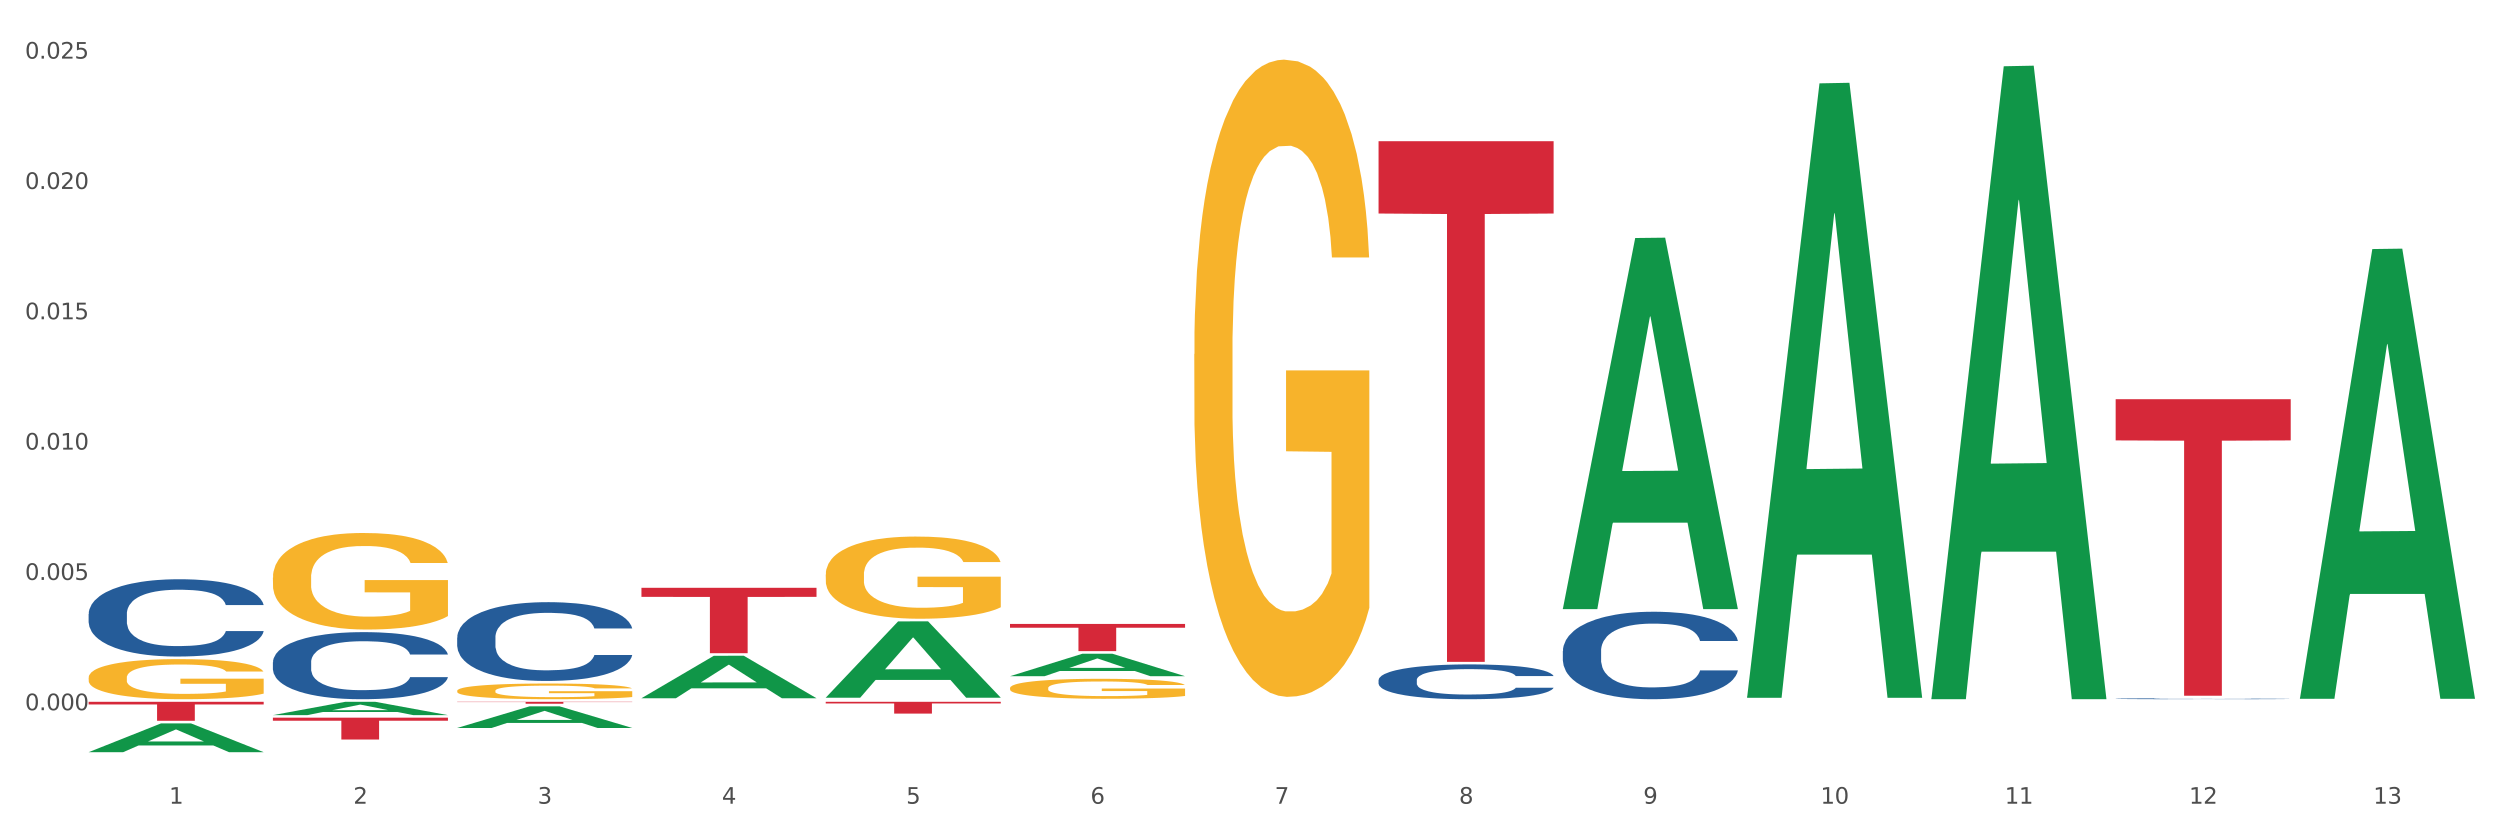 <?xml version="1.0" encoding="utf-8" standalone="no"?>
<!DOCTYPE svg PUBLIC "-//W3C//DTD SVG 1.1//EN"
  "http://www.w3.org/Graphics/SVG/1.1/DTD/svg11.dtd">
<svg xmlns:xlink="http://www.w3.org/1999/xlink" width="1080pt" height="360pt" viewBox="0 0 1080 360" xmlns="http://www.w3.org/2000/svg" version="1.1">
 <rect x="0" y="0" width="1080" height="360" fill="#333333" stroke="none"/>
 <defs>
  <style type="text/css">*{stroke-linejoin: round; stroke-linecap: butt}</style>
 </defs>
 <g id="figure_1">
  <g id="patch_1">
   <path d="M 0 360 
L 1080 360 
L 1080 0 
L 0 0 
z
" style="fill: #ffffff; stroke: #ffffff; stroke-linejoin: miter"/>
  </g>
  <g id="axes_1">
   <g id="matplotlib.axis_1">
    <g id="xtick_1">
     <g id="text_1">
      <!-- 1 -->
      <g style="fill: #4d4d4d" transform="translate(73.043 347.204) scale(0.096 -0.096)">
       <defs>
        <path id="DejaVuSans-31" d="M 794 531 
L 1825 531 
L 1825 4091 
L 703 3866 
L 703 4441 
L 1819 4666 
L 2450 4666 
L 2450 531 
L 3481 531 
L 3481 0 
L 794 0 
L 794 531 
z
" transform="scale(0.016)"/>
       </defs>
       <use xlink:href="#DejaVuSans-31"/>
      </g>
     </g>
    </g>
    <g id="xtick_2">
     <g id="text_2">
      <!-- 2 -->
      <g style="fill: #4d4d4d" transform="translate(152.65 347.204) scale(0.096 -0.096)">
       <defs>
        <path id="DejaVuSans-32" d="M 1228 531 
L 3431 531 
L 3431 0 
L 469 0 
L 469 531 
Q 828 903 1448 1529 
Q 2069 2156 2228 2338 
Q 2531 2678 2651 2914 
Q 2772 3150 2772 3378 
Q 2772 3750 2511 3984 
Q 2250 4219 1831 4219 
Q 1534 4219 1204 4116 
Q 875 4013 500 3803 
L 500 4441 
Q 881 4594 1212 4672 
Q 1544 4750 1819 4750 
Q 2544 4750 2975 4387 
Q 3406 4025 3406 3419 
Q 3406 3131 3298 2873 
Q 3191 2616 2906 2266 
Q 2828 2175 2409 1742 
Q 1991 1309 1228 531 
z
" transform="scale(0.016)"/>
       </defs>
       <use xlink:href="#DejaVuSans-32"/>
      </g>
     </g>
    </g>
    <g id="xtick_3">
     <g id="text_3">
      <!-- 3 -->
      <g style="fill: #4d4d4d" transform="translate(232.258 347.204) scale(0.096 -0.096)">
       <defs>
        <path id="DejaVuSans-33" d="M 2597 2516 
Q 3050 2419 3304 2112 
Q 3559 1806 3559 1356 
Q 3559 666 3084 287 
Q 2609 -91 1734 -91 
Q 1441 -91 1130 -33 
Q 819 25 488 141 
L 488 750 
Q 750 597 1062 519 
Q 1375 441 1716 441 
Q 2309 441 2620 675 
Q 2931 909 2931 1356 
Q 2931 1769 2642 2001 
Q 2353 2234 1838 2234 
L 1294 2234 
L 1294 2753 
L 1863 2753 
Q 2328 2753 2575 2939 
Q 2822 3125 2822 3475 
Q 2822 3834 2567 4026 
Q 2313 4219 1838 4219 
Q 1578 4219 1281 4162 
Q 984 4106 628 3988 
L 628 4550 
Q 988 4650 1302 4700 
Q 1616 4750 1894 4750 
Q 2613 4750 3031 4423 
Q 3450 4097 3450 3541 
Q 3450 3153 3228 2886 
Q 3006 2619 2597 2516 
z
" transform="scale(0.016)"/>
       </defs>
       <use xlink:href="#DejaVuSans-33"/>
      </g>
     </g>
    </g>
    <g id="xtick_4">
     <g id="text_4">
      <!-- 4 -->
      <g style="fill: #4d4d4d" transform="translate(311.865 347.204) scale(0.096 -0.096)">
       <defs>
        <path id="DejaVuSans-34" d="M 2419 4116 
L 825 1625 
L 2419 1625 
L 2419 4116 
z
M 2253 4666 
L 3047 4666 
L 3047 1625 
L 3713 1625 
L 3713 1100 
L 3047 1100 
L 3047 0 
L 2419 0 
L 2419 1100 
L 313 1100 
L 313 1709 
L 2253 4666 
z
" transform="scale(0.016)"/>
       </defs>
       <use xlink:href="#DejaVuSans-34"/>
      </g>
     </g>
    </g>
    <g id="xtick_5">
     <g id="text_5">
      <!-- 5 -->
      <g style="fill: #4d4d4d" transform="translate(391.473 347.204) scale(0.096 -0.096)">
       <defs>
        <path id="DejaVuSans-35" d="M 691 4666 
L 3169 4666 
L 3169 4134 
L 1269 4134 
L 1269 2991 
Q 1406 3038 1543 3061 
Q 1681 3084 1819 3084 
Q 2600 3084 3056 2656 
Q 3513 2228 3513 1497 
Q 3513 744 3044 326 
Q 2575 -91 1722 -91 
Q 1428 -91 1123 -41 
Q 819 9 494 109 
L 494 744 
Q 775 591 1075 516 
Q 1375 441 1709 441 
Q 2250 441 2565 725 
Q 2881 1009 2881 1497 
Q 2881 1984 2565 2268 
Q 2250 2553 1709 2553 
Q 1456 2553 1204 2497 
Q 953 2441 691 2322 
L 691 4666 
z
" transform="scale(0.016)"/>
       </defs>
       <use xlink:href="#DejaVuSans-35"/>
      </g>
     </g>
    </g>
    <g id="xtick_6">
     <g id="text_6">
      <!-- 6 -->
      <g style="fill: #4d4d4d" transform="translate(471.08 347.204) scale(0.096 -0.096)">
       <defs>
        <path id="DejaVuSans-36" d="M 2113 2584 
Q 1688 2584 1439 2293 
Q 1191 2003 1191 1497 
Q 1191 994 1439 701 
Q 1688 409 2113 409 
Q 2538 409 2786 701 
Q 3034 994 3034 1497 
Q 3034 2003 2786 2293 
Q 2538 2584 2113 2584 
z
M 3366 4563 
L 3366 3988 
Q 3128 4100 2886 4159 
Q 2644 4219 2406 4219 
Q 1781 4219 1451 3797 
Q 1122 3375 1075 2522 
Q 1259 2794 1537 2939 
Q 1816 3084 2150 3084 
Q 2853 3084 3261 2657 
Q 3669 2231 3669 1497 
Q 3669 778 3244 343 
Q 2819 -91 2113 -91 
Q 1303 -91 875 529 
Q 447 1150 447 2328 
Q 447 3434 972 4092 
Q 1497 4750 2381 4750 
Q 2619 4750 2861 4703 
Q 3103 4656 3366 4563 
z
" transform="scale(0.016)"/>
       </defs>
       <use xlink:href="#DejaVuSans-36"/>
      </g>
     </g>
    </g>
    <g id="xtick_7">
     <g id="text_7">
      <!-- 7 -->
      <g style="fill: #4d4d4d" transform="translate(550.688 347.204) scale(0.096 -0.096)">
       <defs>
        <path id="DejaVuSans-37" d="M 525 4666 
L 3525 4666 
L 3525 4397 
L 1831 0 
L 1172 0 
L 2766 4134 
L 525 4134 
L 525 4666 
z
" transform="scale(0.016)"/>
       </defs>
       <use xlink:href="#DejaVuSans-37"/>
      </g>
     </g>
    </g>
    <g id="xtick_8">
     <g id="text_8">
      <!-- 8 -->
      <g style="fill: #4d4d4d" transform="translate(630.295 347.204) scale(0.096 -0.096)">
       <defs>
        <path id="DejaVuSans-38" d="M 2034 2216 
Q 1584 2216 1326 1975 
Q 1069 1734 1069 1313 
Q 1069 891 1326 650 
Q 1584 409 2034 409 
Q 2484 409 2743 651 
Q 3003 894 3003 1313 
Q 3003 1734 2745 1975 
Q 2488 2216 2034 2216 
z
M 1403 2484 
Q 997 2584 770 2862 
Q 544 3141 544 3541 
Q 544 4100 942 4425 
Q 1341 4750 2034 4750 
Q 2731 4750 3128 4425 
Q 3525 4100 3525 3541 
Q 3525 3141 3298 2862 
Q 3072 2584 2669 2484 
Q 3125 2378 3379 2068 
Q 3634 1759 3634 1313 
Q 3634 634 3220 271 
Q 2806 -91 2034 -91 
Q 1263 -91 848 271 
Q 434 634 434 1313 
Q 434 1759 690 2068 
Q 947 2378 1403 2484 
z
M 1172 3481 
Q 1172 3119 1398 2916 
Q 1625 2713 2034 2713 
Q 2441 2713 2670 2916 
Q 2900 3119 2900 3481 
Q 2900 3844 2670 4047 
Q 2441 4250 2034 4250 
Q 1625 4250 1398 4047 
Q 1172 3844 1172 3481 
z
" transform="scale(0.016)"/>
       </defs>
       <use xlink:href="#DejaVuSans-38"/>
      </g>
     </g>
    </g>
    <g id="xtick_9">
     <g id="text_9">
      <!-- 9 -->
      <g style="fill: #4d4d4d" transform="translate(709.902 347.204) scale(0.096 -0.096)">
       <defs>
        <path id="DejaVuSans-39" d="M 703 97 
L 703 672 
Q 941 559 1184 500 
Q 1428 441 1663 441 
Q 2288 441 2617 861 
Q 2947 1281 2994 2138 
Q 2813 1869 2534 1725 
Q 2256 1581 1919 1581 
Q 1219 1581 811 2004 
Q 403 2428 403 3163 
Q 403 3881 828 4315 
Q 1253 4750 1959 4750 
Q 2769 4750 3195 4129 
Q 3622 3509 3622 2328 
Q 3622 1225 3098 567 
Q 2575 -91 1691 -91 
Q 1453 -91 1209 -44 
Q 966 3 703 97 
z
M 1959 2075 
Q 2384 2075 2632 2365 
Q 2881 2656 2881 3163 
Q 2881 3666 2632 3958 
Q 2384 4250 1959 4250 
Q 1534 4250 1286 3958 
Q 1038 3666 1038 3163 
Q 1038 2656 1286 2365 
Q 1534 2075 1959 2075 
z
" transform="scale(0.016)"/>
       </defs>
       <use xlink:href="#DejaVuSans-39"/>
      </g>
     </g>
    </g>
    <g id="xtick_10">
     <g id="text_10">
      <!-- 10 -->
      <g style="fill: #4d4d4d" transform="translate(786.456 347.204) scale(0.096 -0.096)">
       <defs>
        <path id="DejaVuSans-30" d="M 2034 4250 
Q 1547 4250 1301 3770 
Q 1056 3291 1056 2328 
Q 1056 1369 1301 889 
Q 1547 409 2034 409 
Q 2525 409 2770 889 
Q 3016 1369 3016 2328 
Q 3016 3291 2770 3770 
Q 2525 4250 2034 4250 
z
M 2034 4750 
Q 2819 4750 3233 4129 
Q 3647 3509 3647 2328 
Q 3647 1150 3233 529 
Q 2819 -91 2034 -91 
Q 1250 -91 836 529 
Q 422 1150 422 2328 
Q 422 3509 836 4129 
Q 1250 4750 2034 4750 
z
" transform="scale(0.016)"/>
       </defs>
       <use xlink:href="#DejaVuSans-31"/>
       <use xlink:href="#DejaVuSans-30" transform="translate(63.623 0)"/>
      </g>
     </g>
    </g>
    <g id="xtick_11">
     <g id="text_11">
      <!-- 11 -->
      <g style="fill: #4d4d4d" transform="translate(866.063 347.204) scale(0.096 -0.096)">
       <use xlink:href="#DejaVuSans-31"/>
       <use xlink:href="#DejaVuSans-31" transform="translate(63.623 0)"/>
      </g>
     </g>
    </g>
    <g id="xtick_12">
     <g id="text_12">
      <!-- 12 -->
      <g style="fill: #4d4d4d" transform="translate(945.671 347.204) scale(0.096 -0.096)">
       <use xlink:href="#DejaVuSans-31"/>
       <use xlink:href="#DejaVuSans-32" transform="translate(63.623 0)"/>
      </g>
     </g>
    </g>
    <g id="xtick_13">
     <g id="text_13">
      <!-- 13 -->
      <g style="fill: #4d4d4d" transform="translate(1025.278 347.204) scale(0.096 -0.096)">
       <use xlink:href="#DejaVuSans-31"/>
       <use xlink:href="#DejaVuSans-33" transform="translate(63.623 0)"/>
      </g>
     </g>
    </g>
    <g id="xtick_14"/>
    <g id="xtick_15"/>
    <g id="xtick_16"/>
    <g id="xtick_17"/>
    <g id="xtick_18"/>
    <g id="xtick_19"/>
    <g id="xtick_20"/>
    <g id="xtick_21"/>
    <g id="xtick_22"/>
    <g id="xtick_23"/>
    <g id="xtick_24"/>
    <g id="xtick_25"/>
   </g>
   <g id="matplotlib.axis_2">
    <g id="ytick_1">
     <g id="text_14">
      <!-- 0.000 -->
      <g style="fill: #4d4d4d" transform="translate(10.8 306.824) scale(0.096 -0.096)">
       <defs>
        <path id="DejaVuSans-2e" d="M 684 794 
L 1344 794 
L 1344 0 
L 684 0 
L 684 794 
z
" transform="scale(0.016)"/>
       </defs>
       <use xlink:href="#DejaVuSans-30"/>
       <use xlink:href="#DejaVuSans-2e" transform="translate(63.623 0)"/>
       <use xlink:href="#DejaVuSans-30" transform="translate(95.41 0)"/>
       <use xlink:href="#DejaVuSans-30" transform="translate(159.033 0)"/>
       <use xlink:href="#DejaVuSans-30" transform="translate(222.656 0)"/>
      </g>
     </g>
    </g>
    <g id="ytick_2">
     <g id="text_15">
      <!-- 0.005 -->
      <g style="fill: #4d4d4d" transform="translate(10.8 250.525) scale(0.096 -0.096)">
       <use xlink:href="#DejaVuSans-30"/>
       <use xlink:href="#DejaVuSans-2e" transform="translate(63.623 0)"/>
       <use xlink:href="#DejaVuSans-30" transform="translate(95.41 0)"/>
       <use xlink:href="#DejaVuSans-30" transform="translate(159.033 0)"/>
       <use xlink:href="#DejaVuSans-35" transform="translate(222.656 0)"/>
      </g>
     </g>
    </g>
    <g id="ytick_3">
     <g id="text_16">
      <!-- 0.010 -->
      <g style="fill: #4d4d4d" transform="translate(10.8 194.226) scale(0.096 -0.096)">
       <use xlink:href="#DejaVuSans-30"/>
       <use xlink:href="#DejaVuSans-2e" transform="translate(63.623 0)"/>
       <use xlink:href="#DejaVuSans-30" transform="translate(95.41 0)"/>
       <use xlink:href="#DejaVuSans-31" transform="translate(159.033 0)"/>
       <use xlink:href="#DejaVuSans-30" transform="translate(222.656 0)"/>
      </g>
     </g>
    </g>
    <g id="ytick_4">
     <g id="text_17">
      <!-- 0.015 -->
      <g style="fill: #4d4d4d" transform="translate(10.8 137.927) scale(0.096 -0.096)">
       <use xlink:href="#DejaVuSans-30"/>
       <use xlink:href="#DejaVuSans-2e" transform="translate(63.623 0)"/>
       <use xlink:href="#DejaVuSans-30" transform="translate(95.41 0)"/>
       <use xlink:href="#DejaVuSans-31" transform="translate(159.033 0)"/>
       <use xlink:href="#DejaVuSans-35" transform="translate(222.656 0)"/>
      </g>
     </g>
    </g>
    <g id="ytick_5">
     <g id="text_18">
      <!-- 0.020 -->
      <g style="fill: #4d4d4d" transform="translate(10.8 81.628) scale(0.096 -0.096)">
       <use xlink:href="#DejaVuSans-30"/>
       <use xlink:href="#DejaVuSans-2e" transform="translate(63.623 0)"/>
       <use xlink:href="#DejaVuSans-30" transform="translate(95.41 0)"/>
       <use xlink:href="#DejaVuSans-32" transform="translate(159.033 0)"/>
       <use xlink:href="#DejaVuSans-30" transform="translate(222.656 0)"/>
      </g>
     </g>
    </g>
    <g id="ytick_6">
     <g id="text_19">
      <!-- 0.025 -->
      <g style="fill: #4d4d4d" transform="translate(10.8 25.329) scale(0.096 -0.096)">
       <use xlink:href="#DejaVuSans-30"/>
       <use xlink:href="#DejaVuSans-2e" transform="translate(63.623 0)"/>
       <use xlink:href="#DejaVuSans-30" transform="translate(95.41 0)"/>
       <use xlink:href="#DejaVuSans-32" transform="translate(159.033 0)"/>
       <use xlink:href="#DejaVuSans-35" transform="translate(222.656 0)"/>
      </g>
     </g>
    </g>
    <g id="ytick_7"/>
    <g id="ytick_8"/>
    <g id="ytick_9"/>
    <g id="ytick_10"/>
    <g id="ytick_11"/>
    <g id="ytick_12"/>
   </g>
   <g id="PolyCollection_1">
    <path d="M 38.283 324.926 
L 38.361 324.914 
L 69.547 312.509 
L 82.49 312.498 
L 113.91 324.95 
L 98.941 324.95 
L 92.158 322.05 
L 59.958 322.05 
L 59.724 322.097 
L 53.175 324.95 
L 38.283 324.95 
L 38.283 324.926 
L 64.012 320.32 
L 88.103 320.308 
L 76.175 315.152 
L 76.019 315.128 
L 75.863 315.163 
L 63.934 320.308 
L 64.012 320.32 
L 38.283 324.926 
z
" clip-path="url(#p65755ac8da)" style="fill: #109648"/>
    <path d="M 197.498 298.419 
L 197.587 298.413 
L 197.587 298.19 
L 197.766 297.998 
L 198.659 297.534 
L 199.998 297.15 
L 200.98 296.945 
L 201.962 296.778 
L 203.123 296.611 
L 204.552 296.438 
L 207.141 296.184 
L 208.748 296.054 
L 210.713 295.917 
L 214.284 295.719 
L 216.874 295.608 
L 219.552 295.515 
L 223.927 295.403 
L 226.785 295.354 
L 229.82 295.317 
L 233.481 295.292 
L 236.249 295.286 
L 242.321 295.304 
L 247.499 295.36 
L 249.999 295.403 
L 253.214 295.478 
L 254.91 295.527 
L 257.678 295.626 
L 260.535 295.756 
L 262.5 295.868 
L 265.446 296.078 
L 267.679 296.289 
L 269.732 296.549 
L 270.804 296.729 
L 271.607 296.896 
L 272.322 297.088 
L 273.036 297.391 
L 256.964 297.391 
L 256.339 297.175 
L 255.357 296.97 
L 253.928 296.772 
L 252.678 296.648 
L 250.535 296.493 
L 248.571 296.394 
L 246.517 296.32 
L 244.017 296.258 
L 242.053 296.227 
L 239.285 296.202 
L 233.838 296.208 
L 230.177 296.258 
L 227.677 296.32 
L 226.07 296.376 
L 224.642 296.438 
L 223.034 296.524 
L 221.159 296.654 
L 219.82 296.772 
L 218.481 296.921 
L 217.409 297.069 
L 216.427 297.243 
L 215.623 297.429 
L 214.998 297.621 
L 214.463 297.856 
L 214.016 298.246 
L 214.016 299.094 
L 214.195 299.286 
L 214.641 299.54 
L 215.177 299.732 
L 216.07 299.961 
L 216.874 300.116 
L 218.391 300.339 
L 220.088 300.525 
L 221.427 300.643 
L 222.767 300.742 
L 225.088 300.878 
L 227.677 300.99 
L 229.91 301.058 
L 232.945 301.12 
L 234.999 301.144 
L 236.785 301.157 
L 241.16 301.157 
L 244.285 301.138 
L 247.767 301.095 
L 250.446 301.039 
L 252.678 300.971 
L 255.178 300.859 
L 256.785 300.754 
L 256.785 299.46 
L 237.142 299.454 
L 237.142 298.593 
L 273.125 298.593 
L 273.125 301.12 
L 271.607 301.25 
L 269.911 301.367 
L 268.125 301.473 
L 265.446 301.603 
L 262.232 301.727 
L 259.375 301.813 
L 256.339 301.888 
L 252.767 301.956 
L 248.124 302.018 
L 245.267 302.042 
L 241.696 302.061 
L 237.499 302.067 
L 233.838 302.055 
L 230.267 302.024 
L 226.517 301.968 
L 222.856 301.888 
L 220.088 301.807 
L 217.32 301.708 
L 214.373 301.578 
L 212.052 301.454 
L 210.266 301.343 
L 208.302 301.2 
L 206.159 301.014 
L 204.552 300.847 
L 203.123 300.674 
L 201.605 300.451 
L 200.534 300.259 
L 199.462 300.017 
L 198.837 299.838 
L 198.123 299.559 
L 197.587 299.169 
L 197.498 298.419 
z
" clip-path="url(#p65755ac8da)" style="fill: #f7b32b"/>
    <path d="M 356.713 248.2 
L 356.802 248.168 
L 356.802 247 
L 356.981 245.995 
L 357.874 243.562 
L 359.213 241.552 
L 360.195 240.481 
L 361.177 239.606 
L 362.338 238.73 
L 363.767 237.822 
L 366.356 236.492 
L 367.963 235.811 
L 369.928 235.098 
L 373.499 234.06 
L 376.089 233.476 
L 378.767 232.99 
L 383.142 232.406 
L 385.999 232.147 
L 389.035 231.952 
L 392.696 231.822 
L 395.464 231.79 
L 401.536 231.887 
L 406.714 232.179 
L 409.214 232.406 
L 412.429 232.795 
L 414.125 233.055 
L 416.893 233.574 
L 419.75 234.255 
L 421.715 234.838 
L 424.661 235.941 
L 426.893 237.044 
L 428.947 238.406 
L 430.019 239.346 
L 430.822 240.222 
L 431.536 241.227 
L 432.251 242.816 
L 416.179 242.816 
L 415.554 241.681 
L 414.572 240.611 
L 413.143 239.573 
L 411.893 238.925 
L 409.75 238.114 
L 407.786 237.595 
L 405.732 237.206 
L 403.232 236.882 
L 401.268 236.719 
L 398.5 236.59 
L 393.053 236.622 
L 389.392 236.882 
L 386.892 237.206 
L 385.285 237.498 
L 383.857 237.822 
L 382.249 238.276 
L 380.374 238.957 
L 379.035 239.573 
L 377.696 240.352 
L 376.624 241.13 
L 375.642 242.038 
L 374.838 243.011 
L 374.213 244.016 
L 373.678 245.249 
L 373.231 247.292 
L 373.231 251.735 
L 373.41 252.74 
L 373.856 254.07 
L 374.392 255.075 
L 375.285 256.275 
L 376.089 257.086 
L 377.606 258.254 
L 379.303 259.227 
L 380.642 259.843 
L 381.982 260.362 
L 384.303 261.075 
L 386.892 261.659 
L 389.125 262.016 
L 392.16 262.34 
L 394.214 262.47 
L 396 262.535 
L 400.375 262.535 
L 403.5 262.437 
L 406.982 262.21 
L 409.661 261.918 
L 411.893 261.562 
L 414.393 260.978 
L 416 260.427 
L 416 253.648 
L 396.357 253.616 
L 396.357 249.108 
L 432.34 249.108 
L 432.34 262.34 
L 430.822 263.021 
L 429.126 263.637 
L 427.34 264.189 
L 424.661 264.87 
L 421.447 265.518 
L 418.59 265.972 
L 415.554 266.361 
L 411.982 266.718 
L 407.339 267.042 
L 404.482 267.172 
L 400.911 267.269 
L 396.714 267.302 
L 393.053 267.237 
L 389.482 267.075 
L 385.732 266.783 
L 382.071 266.361 
L 379.303 265.94 
L 376.535 265.421 
L 373.588 264.74 
L 371.267 264.091 
L 369.481 263.507 
L 367.517 262.762 
L 365.374 261.789 
L 363.767 260.913 
L 362.338 260.005 
L 360.82 258.837 
L 359.749 257.832 
L 358.677 256.567 
L 358.052 255.627 
L 357.338 254.167 
L 356.802 252.124 
L 356.713 248.2 
z
" clip-path="url(#p65755ac8da)" style="fill: #f7b32b"/>
    <path d="M 436.32 297.227 
L 436.41 297.219 
L 436.41 296.935 
L 436.588 296.691 
L 437.481 296.1 
L 438.821 295.611 
L 439.803 295.351 
L 440.785 295.138 
L 441.946 294.925 
L 443.374 294.705 
L 445.964 294.381 
L 447.571 294.216 
L 449.535 294.042 
L 453.107 293.79 
L 455.696 293.648 
L 458.375 293.53 
L 462.75 293.388 
L 465.607 293.325 
L 468.643 293.278 
L 472.304 293.246 
L 475.072 293.239 
L 481.143 293.262 
L 486.322 293.333 
L 488.822 293.388 
L 492.036 293.483 
L 493.733 293.546 
L 496.501 293.672 
L 499.358 293.838 
L 501.322 293.979 
L 504.269 294.247 
L 506.501 294.515 
L 508.555 294.846 
L 509.626 295.075 
L 510.43 295.288 
L 511.144 295.532 
L 511.858 295.918 
L 495.786 295.918 
L 495.161 295.643 
L 494.179 295.382 
L 492.751 295.13 
L 491.501 294.973 
L 489.358 294.776 
L 487.393 294.649 
L 485.34 294.555 
L 482.84 294.476 
L 480.875 294.437 
L 478.107 294.405 
L 472.661 294.413 
L 469 294.476 
L 466.5 294.555 
L 464.893 294.626 
L 463.464 294.705 
L 461.857 294.815 
L 459.982 294.98 
L 458.643 295.13 
L 457.303 295.319 
L 456.232 295.509 
L 455.25 295.729 
L 454.446 295.966 
L 453.821 296.21 
L 453.285 296.51 
L 452.839 297.006 
L 452.839 298.086 
L 453.017 298.33 
L 453.464 298.654 
L 454 298.898 
L 454.892 299.19 
L 455.696 299.387 
L 457.214 299.67 
L 458.91 299.907 
L 460.25 300.057 
L 461.589 300.183 
L 463.911 300.356 
L 466.5 300.498 
L 468.732 300.585 
L 471.768 300.664 
L 473.822 300.695 
L 475.607 300.711 
L 479.982 300.711 
L 483.107 300.687 
L 486.59 300.632 
L 489.268 300.561 
L 491.501 300.474 
L 494.001 300.332 
L 495.608 300.198 
L 495.608 298.551 
L 475.964 298.543 
L 475.964 297.448 
L 511.948 297.448 
L 511.948 300.664 
L 510.43 300.829 
L 508.733 300.979 
L 506.947 301.113 
L 504.269 301.278 
L 501.054 301.436 
L 498.197 301.546 
L 495.161 301.641 
L 491.59 301.728 
L 486.947 301.806 
L 484.09 301.838 
L 480.518 301.862 
L 476.322 301.87 
L 472.661 301.854 
L 469.089 301.814 
L 465.339 301.743 
L 461.678 301.641 
L 458.91 301.538 
L 456.142 301.412 
L 453.196 301.247 
L 450.874 301.089 
L 449.089 300.947 
L 447.124 300.766 
L 444.981 300.53 
L 443.374 300.317 
L 441.946 300.096 
L 440.428 299.812 
L 439.356 299.568 
L 438.285 299.261 
L 437.66 299.032 
L 436.945 298.677 
L 436.41 298.181 
L 436.32 297.227 
z
" clip-path="url(#p65755ac8da)" style="fill: #f7b32b"/>
    <path d="M 515.928 152.969 
L 516.017 152.718 
L 516.017 143.667 
L 516.196 135.874 
L 517.089 117.018 
L 518.428 101.432 
L 519.41 93.135 
L 520.392 86.347 
L 521.553 79.56 
L 522.982 72.52 
L 525.571 62.213 
L 527.178 56.933 
L 529.143 51.403 
L 532.714 43.358 
L 535.303 38.832 
L 537.982 35.061 
L 542.357 30.536 
L 545.214 28.525 
L 548.25 27.017 
L 551.911 26.011 
L 554.679 25.759 
L 560.751 26.514 
L 565.929 28.776 
L 568.429 30.536 
L 571.644 33.553 
L 573.34 35.564 
L 576.108 39.587 
L 578.965 44.866 
L 580.93 49.391 
L 583.876 57.939 
L 586.108 66.487 
L 588.162 77.046 
L 589.234 84.336 
L 590.037 91.124 
L 590.751 98.918 
L 591.466 111.236 
L 575.394 111.236 
L 574.769 102.437 
L 573.787 94.141 
L 572.358 86.096 
L 571.108 81.068 
L 568.965 74.783 
L 567.001 70.76 
L 564.947 67.744 
L 562.447 65.23 
L 560.483 63.973 
L 557.715 62.967 
L 552.268 63.218 
L 548.607 65.23 
L 546.107 67.744 
L 544.5 70.006 
L 543.072 72.52 
L 541.464 76.04 
L 539.589 81.319 
L 538.25 86.096 
L 536.911 92.13 
L 535.839 98.163 
L 534.857 105.203 
L 534.053 112.745 
L 533.428 120.538 
L 532.893 130.091 
L 532.446 145.93 
L 532.446 180.372 
L 532.625 188.165 
L 533.071 198.473 
L 533.607 206.266 
L 534.5 215.568 
L 535.303 221.853 
L 536.821 230.904 
L 538.518 238.446 
L 539.857 243.222 
L 541.197 247.245 
L 543.518 252.776 
L 546.107 257.301 
L 548.34 260.066 
L 551.375 262.58 
L 553.429 263.586 
L 555.215 264.089 
L 559.59 264.089 
L 562.715 263.335 
L 566.197 261.575 
L 568.876 259.312 
L 571.108 256.547 
L 573.608 252.021 
L 575.215 247.748 
L 575.215 195.205 
L 555.572 194.953 
L 555.572 160.008 
L 591.555 160.008 
L 591.555 262.58 
L 590.037 267.86 
L 588.341 272.636 
L 586.555 276.91 
L 583.876 282.19 
L 580.662 287.218 
L 577.805 290.737 
L 574.769 293.754 
L 571.197 296.52 
L 566.554 299.034 
L 563.697 300.039 
L 560.126 300.793 
L 555.929 301.045 
L 552.268 300.542 
L 548.697 299.285 
L 544.947 297.022 
L 541.286 293.754 
L 538.518 290.486 
L 535.75 286.464 
L 532.803 281.184 
L 530.482 276.156 
L 528.696 271.631 
L 526.732 265.849 
L 524.589 258.306 
L 522.982 251.519 
L 521.553 244.479 
L 520.035 235.429 
L 518.964 227.635 
L 517.892 217.831 
L 517.267 210.54 
L 516.553 199.227 
L 516.017 183.389 
L 515.928 152.969 
z
" clip-path="url(#p65755ac8da)" style="fill: #f7b32b"/>
    <path d="M 436.32 269.547 
L 511.948 269.547 
L 511.948 271.18 
L 482.199 271.191 
L 482.199 281.296 
L 465.89 281.296 
L 465.89 271.191 
L 436.32 271.18 
L 436.32 269.558 
L 436.32 269.547 
z
" clip-path="url(#p65755ac8da)" style="fill: #d62839"/>
    <path d="M 356.713 303.177 
L 432.34 303.177 
L 432.34 303.885 
L 402.591 303.89 
L 402.591 308.273 
L 386.283 308.273 
L 386.283 303.89 
L 356.713 303.885 
L 356.713 303.182 
L 356.713 303.177 
z
" clip-path="url(#p65755ac8da)" style="fill: #d62839"/>
    <path d="M 277.105 253.924 
L 352.733 253.924 
L 352.733 257.849 
L 322.984 257.876 
L 322.984 282.173 
L 306.675 282.173 
L 306.675 257.876 
L 277.105 257.849 
L 277.105 253.95 
L 277.105 253.924 
z
" clip-path="url(#p65755ac8da)" style="fill: #d62839"/>
    <path d="M 197.498 303.177 
L 273.125 303.177 
L 273.125 303.294 
L 243.376 303.294 
L 243.376 304.017 
L 227.068 304.017 
L 227.068 303.294 
L 197.498 303.294 
L 197.498 303.178 
L 197.498 303.177 
z
" clip-path="url(#p65755ac8da)" style="fill: #d62839"/>
    <path d="M 117.89 310.046 
L 193.518 310.046 
L 193.518 311.357 
L 163.769 311.366 
L 163.769 319.48 
L 147.46 319.48 
L 147.46 311.366 
L 117.89 311.357 
L 117.89 310.055 
L 117.89 310.046 
z
" clip-path="url(#p65755ac8da)" style="fill: #d62839"/>
    <path d="M 38.283 303.177 
L 113.91 303.177 
L 113.91 304.318 
L 84.161 304.326 
L 84.161 311.388 
L 67.853 311.388 
L 67.853 304.326 
L 38.283 304.318 
L 38.283 303.185 
L 38.283 303.177 
z
" clip-path="url(#p65755ac8da)" style="fill: #d62839"/>
    <path d="M 38.283 265.235 
L 38.372 265.205 
L 38.372 264.351 
L 38.641 263.192 
L 39.624 261.057 
L 40.875 259.441 
L 43.021 257.55 
L 44.183 256.757 
L 45.703 255.872 
L 48.831 254.439 
L 52.407 253.219 
L 54.91 252.548 
L 56.788 252.121 
L 60.989 251.359 
L 63.403 251.023 
L 65.906 250.749 
L 68.051 250.566 
L 71.627 250.352 
L 74.487 250.261 
L 77.795 250.23 
L 80.566 250.261 
L 84.231 250.383 
L 89.595 250.749 
L 91.651 250.962 
L 94.422 251.328 
L 97.283 251.816 
L 99.607 252.304 
L 102.289 253.005 
L 105.06 253.92 
L 107.742 255.079 
L 109.619 256.147 
L 111.139 257.275 
L 112.48 258.648 
L 113.463 260.142 
L 113.91 261.393 
L 97.551 261.393 
L 97.104 260.264 
L 96.21 259.044 
L 95.316 258.221 
L 94.333 257.55 
L 92.813 256.787 
L 91.472 256.299 
L 89.237 255.72 
L 87.181 255.354 
L 85.483 255.14 
L 83.427 254.957 
L 79.047 254.774 
L 75.918 254.774 
L 73.951 254.835 
L 71.537 254.988 
L 69.481 255.201 
L 67.068 255.567 
L 65.191 255.964 
L 63.313 256.482 
L 62.241 256.848 
L 60.631 257.519 
L 59.559 258.068 
L 58.128 259.014 
L 57.324 259.685 
L 55.894 261.423 
L 55.268 262.704 
L 55 263.588 
L 54.821 264.564 
L 54.821 269.322 
L 55.357 271.457 
L 55.804 272.372 
L 56.519 273.409 
L 57.86 274.751 
L 59.827 276.062 
L 61.883 277.008 
L 63.581 277.587 
L 65.191 278.014 
L 66.8 278.35 
L 68.766 278.655 
L 70.375 278.838 
L 72.789 279.021 
L 75.65 279.112 
L 77.884 279.112 
L 82.444 278.96 
L 84.5 278.807 
L 86.466 278.594 
L 88.612 278.258 
L 90.31 277.892 
L 91.293 277.618 
L 92.903 277.038 
L 94.154 276.428 
L 95.227 275.727 
L 95.942 275.117 
L 96.747 274.202 
L 97.372 273.165 
L 97.551 272.616 
L 113.91 272.616 
L 113.553 273.714 
L 112.927 274.781 
L 111.675 276.215 
L 110.692 277.038 
L 109.172 278.045 
L 107.563 278.899 
L 105.328 279.844 
L 103.272 280.546 
L 101.127 281.156 
L 98.803 281.705 
L 94.601 282.467 
L 93.081 282.681 
L 89.863 283.046 
L 87.36 283.26 
L 83.695 283.473 
L 79.94 283.595 
L 76.007 283.626 
L 72.521 283.565 
L 68.677 283.382 
L 66.263 283.199 
L 63.581 282.924 
L 60.453 282.498 
L 57.503 281.979 
L 54.731 281.369 
L 52.139 280.668 
L 49.725 279.875 
L 46.597 278.563 
L 44.272 277.282 
L 42.574 276.093 
L 41.412 275.086 
L 40.25 273.805 
L 39.624 272.921 
L 38.641 270.786 
L 38.283 268.804 
L 38.283 265.235 
z
" clip-path="url(#p65755ac8da)" style="fill: #255c99"/>
    <path d="M 117.89 286.104 
L 117.98 286.078 
L 117.98 285.337 
L 118.248 284.331 
L 119.231 282.477 
L 120.483 281.074 
L 122.628 279.433 
L 123.79 278.745 
L 125.31 277.977 
L 128.439 276.733 
L 132.015 275.674 
L 134.518 275.092 
L 136.395 274.721 
L 140.597 274.059 
L 143.01 273.768 
L 145.513 273.53 
L 147.659 273.371 
L 151.234 273.186 
L 154.095 273.106 
L 157.403 273.08 
L 160.174 273.106 
L 163.839 273.212 
L 169.203 273.53 
L 171.259 273.715 
L 174.03 274.033 
L 176.89 274.456 
L 179.215 274.88 
L 181.896 275.489 
L 184.668 276.283 
L 187.349 277.289 
L 189.227 278.215 
L 190.746 279.195 
L 192.087 280.386 
L 193.071 281.683 
L 193.518 282.769 
L 177.159 282.769 
L 176.712 281.789 
L 175.818 280.73 
L 174.924 280.016 
L 173.94 279.433 
L 172.421 278.771 
L 171.08 278.348 
L 168.845 277.845 
L 166.789 277.527 
L 165.09 277.342 
L 163.034 277.183 
L 158.654 277.024 
L 155.525 277.024 
L 153.559 277.077 
L 151.145 277.209 
L 149.089 277.395 
L 146.675 277.712 
L 144.798 278.057 
L 142.921 278.507 
L 141.848 278.824 
L 140.239 279.407 
L 139.166 279.883 
L 137.736 280.704 
L 136.931 281.286 
L 135.501 282.795 
L 134.875 283.907 
L 134.607 284.675 
L 134.428 285.522 
L 134.428 289.652 
L 134.965 291.505 
L 135.412 292.299 
L 136.127 293.199 
L 137.468 294.364 
L 139.434 295.502 
L 141.49 296.323 
L 143.189 296.826 
L 144.798 297.196 
L 146.407 297.487 
L 148.374 297.752 
L 149.983 297.911 
L 152.396 298.07 
L 155.257 298.149 
L 157.492 298.149 
L 162.051 298.017 
L 164.107 297.884 
L 166.074 297.699 
L 168.219 297.408 
L 169.918 297.09 
L 170.901 296.852 
L 172.51 296.349 
L 173.762 295.82 
L 174.834 295.211 
L 175.549 294.681 
L 176.354 293.887 
L 176.98 292.987 
L 177.159 292.511 
L 193.518 292.511 
L 193.16 293.464 
L 192.534 294.39 
L 191.283 295.634 
L 190.299 296.349 
L 188.78 297.223 
L 187.171 297.964 
L 184.936 298.785 
L 182.88 299.393 
L 180.734 299.923 
L 178.41 300.399 
L 174.209 301.061 
L 172.689 301.246 
L 169.471 301.564 
L 166.968 301.749 
L 163.303 301.935 
L 159.548 302.041 
L 155.615 302.067 
L 152.128 302.014 
L 148.284 301.855 
L 145.871 301.697 
L 143.189 301.458 
L 140.06 301.088 
L 137.11 300.638 
L 134.339 300.108 
L 131.747 299.499 
L 129.333 298.811 
L 126.204 297.673 
L 123.88 296.561 
L 122.181 295.528 
L 121.019 294.655 
L 119.857 293.543 
L 119.231 292.775 
L 118.248 290.922 
L 117.89 289.202 
L 117.89 286.104 
z
" clip-path="url(#p65755ac8da)" style="fill: #255c99"/>
    <path d="M 197.498 275.428 
L 197.587 275.397 
L 197.587 274.527 
L 197.856 273.345 
L 198.839 271.169 
L 200.09 269.521 
L 202.236 267.593 
L 203.398 266.785 
L 204.918 265.883 
L 208.046 264.422 
L 211.622 263.178 
L 214.125 262.494 
L 216.002 262.059 
L 220.204 261.282 
L 222.618 260.94 
L 225.121 260.66 
L 227.266 260.473 
L 230.842 260.256 
L 233.702 260.163 
L 237.01 260.131 
L 239.781 260.163 
L 243.446 260.287 
L 248.81 260.66 
L 250.866 260.878 
L 253.637 261.251 
L 256.498 261.748 
L 258.822 262.246 
L 261.504 262.961 
L 264.275 263.893 
L 266.957 265.075 
L 268.834 266.163 
L 270.354 267.313 
L 271.695 268.713 
L 272.678 270.236 
L 273.125 271.511 
L 256.766 271.511 
L 256.319 270.36 
L 255.425 269.117 
L 254.531 268.277 
L 253.548 267.593 
L 252.028 266.816 
L 250.687 266.319 
L 248.452 265.728 
L 246.396 265.355 
L 244.698 265.137 
L 242.642 264.951 
L 238.262 264.764 
L 235.133 264.764 
L 233.166 264.826 
L 230.752 264.982 
L 228.696 265.199 
L 226.283 265.572 
L 224.406 265.977 
L 222.528 266.505 
L 221.456 266.878 
L 219.846 267.562 
L 218.774 268.122 
L 217.343 269.086 
L 216.539 269.77 
L 215.109 271.542 
L 214.483 272.848 
L 214.215 273.749 
L 214.036 274.744 
L 214.036 279.594 
L 214.572 281.771 
L 215.019 282.703 
L 215.734 283.761 
L 217.075 285.129 
L 219.042 286.465 
L 221.098 287.429 
L 222.796 288.02 
L 224.406 288.455 
L 226.015 288.797 
L 227.981 289.108 
L 229.59 289.295 
L 232.004 289.481 
L 234.865 289.575 
L 237.099 289.575 
L 241.658 289.419 
L 243.715 289.264 
L 245.681 289.046 
L 247.827 288.704 
L 249.525 288.331 
L 250.508 288.051 
L 252.118 287.46 
L 253.369 286.839 
L 254.442 286.123 
L 255.157 285.502 
L 255.961 284.569 
L 256.587 283.512 
L 256.766 282.952 
L 273.125 282.952 
L 272.768 284.071 
L 272.142 285.16 
L 270.89 286.621 
L 269.907 287.46 
L 268.387 288.486 
L 266.778 289.357 
L 264.543 290.321 
L 262.487 291.036 
L 260.342 291.658 
L 258.018 292.217 
L 253.816 292.995 
L 252.296 293.212 
L 249.078 293.585 
L 246.575 293.803 
L 242.91 294.021 
L 239.155 294.145 
L 235.222 294.176 
L 231.736 294.114 
L 227.892 293.927 
L 225.478 293.741 
L 222.796 293.461 
L 219.668 293.026 
L 216.718 292.497 
L 213.946 291.875 
L 211.354 291.16 
L 208.94 290.352 
L 205.812 289.015 
L 203.487 287.709 
L 201.789 286.497 
L 200.627 285.471 
L 199.465 284.165 
L 198.839 283.263 
L 197.856 281.087 
L 197.498 279.066 
L 197.498 275.428 
z
" clip-path="url(#p65755ac8da)" style="fill: #255c99"/>
    <path d="M 38.283 292.745 
L 38.372 292.729 
L 38.372 292.159 
L 38.551 291.668 
L 39.444 290.481 
L 40.783 289.5 
L 41.765 288.977 
L 42.747 288.55 
L 43.908 288.123 
L 45.337 287.68 
L 47.926 287.031 
L 49.533 286.698 
L 51.498 286.35 
L 55.069 285.844 
L 57.659 285.559 
L 60.337 285.321 
L 64.712 285.036 
L 67.57 284.91 
L 70.605 284.815 
L 74.266 284.751 
L 77.034 284.736 
L 83.106 284.783 
L 88.284 284.926 
L 90.784 285.036 
L 93.999 285.226 
L 95.695 285.353 
L 98.463 285.606 
L 101.32 285.939 
L 103.285 286.223 
L 106.231 286.762 
L 108.464 287.3 
L 110.517 287.965 
L 111.589 288.424 
L 112.392 288.851 
L 113.107 289.342 
L 113.821 290.117 
L 97.749 290.117 
L 97.124 289.563 
L 96.142 289.041 
L 94.713 288.534 
L 93.463 288.218 
L 91.32 287.822 
L 89.356 287.569 
L 87.302 287.379 
L 84.802 287.221 
L 82.838 287.141 
L 80.07 287.078 
L 74.623 287.094 
L 70.962 287.221 
L 68.462 287.379 
L 66.855 287.521 
L 65.427 287.68 
L 63.819 287.901 
L 61.944 288.234 
L 60.605 288.534 
L 59.266 288.914 
L 58.194 289.294 
L 57.212 289.737 
L 56.409 290.212 
L 55.783 290.703 
L 55.248 291.304 
L 54.801 292.301 
L 54.801 294.47 
L 54.98 294.96 
L 55.426 295.609 
L 55.962 296.1 
L 56.855 296.686 
L 57.659 297.081 
L 59.176 297.651 
L 60.873 298.126 
L 62.212 298.427 
L 63.552 298.68 
L 65.873 299.028 
L 68.462 299.313 
L 70.695 299.487 
L 73.73 299.645 
L 75.784 299.709 
L 77.57 299.74 
L 81.945 299.74 
L 85.07 299.693 
L 88.552 299.582 
L 91.231 299.44 
L 93.463 299.266 
L 95.963 298.981 
L 97.57 298.712 
L 97.57 295.404 
L 77.927 295.388 
L 77.927 293.188 
L 113.91 293.188 
L 113.91 299.645 
L 112.392 299.978 
L 110.696 300.279 
L 108.91 300.548 
L 106.231 300.88 
L 103.017 301.197 
L 100.16 301.418 
L 97.124 301.608 
L 93.552 301.782 
L 88.909 301.941 
L 86.052 302.004 
L 82.481 302.051 
L 78.284 302.067 
L 74.623 302.035 
L 71.052 301.956 
L 67.302 301.814 
L 63.641 301.608 
L 60.873 301.402 
L 58.105 301.149 
L 55.158 300.817 
L 52.837 300.5 
L 51.051 300.215 
L 49.087 299.851 
L 46.944 299.376 
L 45.337 298.949 
L 43.908 298.506 
L 42.39 297.936 
L 41.319 297.445 
L 40.247 296.828 
L 39.622 296.369 
L 38.908 295.657 
L 38.372 294.66 
L 38.283 292.745 
z
" clip-path="url(#p65755ac8da)" style="fill: #f7b32b"/>
    <path d="M 595.535 293.782 
L 595.625 293.769 
L 595.625 293.384 
L 595.893 292.862 
L 596.876 291.9 
L 598.128 291.172 
L 600.273 290.32 
L 601.435 289.963 
L 602.955 289.564 
L 606.084 288.919 
L 609.66 288.369 
L 612.163 288.067 
L 614.04 287.875 
L 618.241 287.531 
L 620.655 287.38 
L 623.158 287.256 
L 625.304 287.174 
L 628.879 287.078 
L 631.74 287.036 
L 635.047 287.023 
L 637.819 287.036 
L 641.484 287.091 
L 646.847 287.256 
L 648.904 287.352 
L 651.675 287.517 
L 654.535 287.737 
L 656.86 287.957 
L 659.541 288.273 
L 662.313 288.685 
L 664.994 289.207 
L 666.872 289.688 
L 668.391 290.196 
L 669.732 290.815 
L 670.716 291.488 
L 671.163 292.051 
L 654.803 292.051 
L 654.357 291.543 
L 653.463 290.993 
L 652.569 290.622 
L 651.585 290.32 
L 650.066 289.977 
L 648.725 289.757 
L 646.49 289.496 
L 644.434 289.331 
L 642.735 289.235 
L 640.679 289.152 
L 636.299 289.07 
L 633.17 289.07 
L 631.204 289.097 
L 628.79 289.166 
L 626.734 289.262 
L 624.32 289.427 
L 622.443 289.606 
L 620.566 289.839 
L 619.493 290.004 
L 617.884 290.306 
L 616.811 290.554 
L 615.381 290.98 
L 614.576 291.282 
L 613.146 292.065 
L 612.52 292.642 
L 612.252 293.04 
L 612.073 293.48 
L 612.073 295.623 
L 612.61 296.585 
L 613.057 296.997 
L 613.772 297.465 
L 615.113 298.069 
L 617.079 298.66 
L 619.135 299.086 
L 620.834 299.347 
L 622.443 299.539 
L 624.052 299.69 
L 626.019 299.828 
L 627.628 299.91 
L 630.041 299.993 
L 632.902 300.034 
L 635.137 300.034 
L 639.696 299.965 
L 641.752 299.896 
L 643.719 299.8 
L 645.864 299.649 
L 647.563 299.484 
L 648.546 299.361 
L 650.155 299.099 
L 651.407 298.825 
L 652.479 298.509 
L 653.194 298.234 
L 653.999 297.822 
L 654.625 297.355 
L 654.803 297.107 
L 671.163 297.107 
L 670.805 297.602 
L 670.179 298.083 
L 668.928 298.729 
L 667.944 299.099 
L 666.425 299.553 
L 664.816 299.938 
L 662.581 300.363 
L 660.525 300.679 
L 658.379 300.954 
L 656.055 301.202 
L 651.853 301.545 
L 650.334 301.641 
L 647.116 301.806 
L 644.613 301.902 
L 640.947 301.998 
L 637.193 302.053 
L 633.26 302.067 
L 629.773 302.04 
L 625.929 301.957 
L 623.516 301.875 
L 620.834 301.751 
L 617.705 301.559 
L 614.755 301.325 
L 611.984 301.05 
L 609.391 300.734 
L 606.978 300.377 
L 603.849 299.786 
L 601.525 299.209 
L 599.826 298.674 
L 598.664 298.22 
L 597.502 297.643 
L 596.876 297.245 
L 595.893 296.283 
L 595.535 295.39 
L 595.535 293.782 
z
" clip-path="url(#p65755ac8da)" style="fill: #255c99"/>
    <path d="M 675.143 281.252 
L 675.232 281.217 
L 675.232 280.251 
L 675.5 278.939 
L 676.484 276.523 
L 677.735 274.693 
L 679.881 272.553 
L 681.043 271.656 
L 682.563 270.654 
L 685.691 269.032 
L 689.267 267.651 
L 691.77 266.892 
L 693.647 266.409 
L 697.849 265.546 
L 700.263 265.166 
L 702.766 264.855 
L 704.911 264.648 
L 708.487 264.406 
L 711.347 264.303 
L 714.655 264.268 
L 717.426 264.303 
L 721.091 264.441 
L 726.455 264.855 
L 728.511 265.097 
L 731.282 265.511 
L 734.143 266.063 
L 736.467 266.616 
L 739.149 267.41 
L 741.92 268.445 
L 744.602 269.757 
L 746.479 270.965 
L 747.999 272.242 
L 749.34 273.796 
L 750.323 275.487 
L 750.77 276.903 
L 734.411 276.903 
L 733.964 275.625 
L 733.07 274.245 
L 732.176 273.312 
L 731.193 272.553 
L 729.673 271.69 
L 728.332 271.138 
L 726.097 270.482 
L 724.041 270.068 
L 722.343 269.826 
L 720.287 269.619 
L 715.906 269.412 
L 712.778 269.412 
L 710.811 269.481 
L 708.397 269.653 
L 706.341 269.895 
L 703.928 270.309 
L 702.05 270.758 
L 700.173 271.345 
L 699.1 271.759 
L 697.491 272.519 
L 696.419 273.14 
L 694.988 274.21 
L 694.184 274.969 
L 692.753 276.937 
L 692.128 278.387 
L 691.86 279.388 
L 691.681 280.493 
L 691.681 285.878 
L 692.217 288.294 
L 692.664 289.329 
L 693.379 290.503 
L 694.72 292.022 
L 696.687 293.506 
L 698.743 294.576 
L 700.441 295.232 
L 702.05 295.716 
L 703.66 296.095 
L 705.626 296.44 
L 707.235 296.648 
L 709.649 296.855 
L 712.51 296.958 
L 714.744 296.958 
L 719.303 296.786 
L 721.359 296.613 
L 723.326 296.371 
L 725.472 295.992 
L 727.17 295.577 
L 728.153 295.267 
L 729.763 294.611 
L 731.014 293.921 
L 732.087 293.127 
L 732.802 292.436 
L 733.606 291.401 
L 734.232 290.227 
L 734.411 289.606 
L 750.77 289.606 
L 750.412 290.848 
L 749.787 292.057 
L 748.535 293.679 
L 747.552 294.611 
L 746.032 295.75 
L 744.423 296.717 
L 742.188 297.787 
L 740.132 298.581 
L 737.987 299.271 
L 735.662 299.892 
L 731.461 300.755 
L 729.941 300.997 
L 726.723 301.411 
L 724.22 301.653 
L 720.555 301.895 
L 716.8 302.033 
L 712.867 302.067 
L 709.381 301.998 
L 705.537 301.791 
L 703.123 301.584 
L 700.441 301.273 
L 697.313 300.79 
L 694.363 300.203 
L 691.591 299.513 
L 688.999 298.719 
L 686.585 297.821 
L 683.457 296.337 
L 681.132 294.887 
L 679.434 293.541 
L 678.272 292.402 
L 677.11 290.952 
L 676.484 289.951 
L 675.5 287.534 
L 675.143 285.291 
L 675.143 281.252 
z
" clip-path="url(#p65755ac8da)" style="fill: #255c99"/>
    <path d="M 913.965 301.846 
L 914.055 301.846 
L 914.055 301.835 
L 914.323 301.821 
L 915.306 301.796 
L 916.558 301.776 
L 918.703 301.753 
L 919.865 301.744 
L 921.385 301.733 
L 924.514 301.716 
L 928.09 301.701 
L 930.593 301.693 
L 932.47 301.688 
L 936.671 301.679 
L 939.085 301.675 
L 941.588 301.672 
L 943.734 301.669 
L 947.309 301.667 
L 950.17 301.666 
L 953.477 301.665 
L 956.249 301.666 
L 959.914 301.667 
L 965.277 301.672 
L 967.333 301.674 
L 970.105 301.679 
L 972.965 301.684 
L 975.29 301.69 
L 977.971 301.699 
L 980.743 301.71 
L 983.424 301.724 
L 985.302 301.737 
L 986.821 301.75 
L 988.162 301.767 
L 989.146 301.785 
L 989.593 301.8 
L 973.233 301.8 
L 972.786 301.786 
L 971.893 301.771 
L 970.999 301.761 
L 970.015 301.753 
L 968.496 301.744 
L 967.155 301.738 
L 964.92 301.731 
L 962.864 301.727 
L 961.165 301.724 
L 959.109 301.722 
L 954.729 301.72 
L 951.6 301.72 
L 949.634 301.721 
L 947.22 301.723 
L 945.164 301.725 
L 942.75 301.73 
L 940.873 301.734 
L 938.996 301.741 
L 937.923 301.745 
L 936.314 301.753 
L 935.241 301.76 
L 933.811 301.771 
L 933.006 301.779 
L 931.576 301.8 
L 930.95 301.815 
L 930.682 301.826 
L 930.503 301.838 
L 930.503 301.895 
L 931.04 301.921 
L 931.487 301.932 
L 932.202 301.944 
L 933.543 301.96 
L 935.509 301.976 
L 937.565 301.988 
L 939.264 301.994 
L 940.873 302 
L 942.482 302.004 
L 944.449 302.007 
L 946.058 302.01 
L 948.471 302.012 
L 951.332 302.013 
L 953.567 302.013 
L 958.126 302.011 
L 960.182 302.009 
L 962.149 302.007 
L 964.294 302.003 
L 965.993 301.998 
L 966.976 301.995 
L 968.585 301.988 
L 969.836 301.981 
L 970.909 301.972 
L 971.624 301.965 
L 972.429 301.954 
L 973.055 301.941 
L 973.233 301.935 
L 989.593 301.935 
L 989.235 301.948 
L 988.609 301.961 
L 987.358 301.978 
L 986.374 301.988 
L 984.855 302 
L 983.246 302.01 
L 981.011 302.022 
L 978.955 302.03 
L 976.809 302.037 
L 974.485 302.044 
L 970.283 302.053 
L 968.764 302.056 
L 965.546 302.06 
L 963.043 302.063 
L 959.377 302.065 
L 955.623 302.067 
L 951.69 302.067 
L 948.203 302.066 
L 944.359 302.064 
L 941.946 302.062 
L 939.264 302.059 
L 936.135 302.054 
L 933.185 302.047 
L 930.414 302.04 
L 927.821 302.032 
L 925.408 302.022 
L 922.279 302.006 
L 919.955 301.991 
L 918.256 301.976 
L 917.094 301.964 
L 915.932 301.949 
L 915.306 301.938 
L 914.323 301.913 
L 913.965 301.889 
L 913.965 301.846 
z
" clip-path="url(#p65755ac8da)" style="fill: #255c99"/>
    <path d="M 595.535 60.984 
L 671.163 60.984 
L 671.163 92.242 
L 641.413 92.453 
L 641.413 285.913 
L 625.105 285.913 
L 625.105 92.453 
L 595.535 92.242 
L 595.535 61.195 
L 595.535 60.984 
z
" clip-path="url(#p65755ac8da)" style="fill: #d62839"/>
    <path d="M 913.965 172.457 
L 989.593 172.457 
L 989.593 190.258 
L 959.843 190.378 
L 959.843 300.556 
L 943.535 300.556 
L 943.535 190.378 
L 913.965 190.258 
L 913.965 172.577 
L 913.965 172.457 
z
" clip-path="url(#p65755ac8da)" style="fill: #d62839"/>
    <path d="M 117.89 249.529 
L 117.98 249.491 
L 117.98 248.119 
L 118.158 246.938 
L 119.051 244.08 
L 120.391 241.718 
L 121.373 240.461 
L 122.355 239.432 
L 123.516 238.403 
L 124.944 237.336 
L 127.534 235.774 
L 129.141 234.974 
L 131.105 234.136 
L 134.677 232.917 
L 137.266 232.231 
L 139.945 231.659 
L 144.32 230.974 
L 147.177 230.669 
L 150.213 230.44 
L 153.874 230.288 
L 156.642 230.25 
L 162.713 230.364 
L 167.892 230.707 
L 170.392 230.974 
L 173.606 231.431 
L 175.303 231.736 
L 178.071 232.345 
L 180.928 233.145 
L 182.892 233.831 
L 185.839 235.127 
L 188.071 236.422 
L 190.125 238.022 
L 191.196 239.127 
L 192 240.156 
L 192.714 241.337 
L 193.428 243.204 
L 177.356 243.204 
L 176.731 241.87 
L 175.749 240.613 
L 174.321 239.394 
L 173.071 238.632 
L 170.928 237.679 
L 168.963 237.07 
L 166.91 236.613 
L 164.41 236.232 
L 162.445 236.041 
L 159.677 235.889 
L 154.231 235.927 
L 150.57 236.232 
L 148.07 236.613 
L 146.463 236.955 
L 145.034 237.336 
L 143.427 237.87 
L 141.552 238.67 
L 140.213 239.394 
L 138.873 240.308 
L 137.802 241.223 
L 136.82 242.29 
L 136.016 243.433 
L 135.391 244.614 
L 134.855 246.062 
L 134.409 248.462 
L 134.409 253.682 
L 134.587 254.863 
L 135.034 256.425 
L 135.57 257.606 
L 136.462 259.016 
L 137.266 259.968 
L 138.784 261.34 
L 140.48 262.483 
L 141.82 263.207 
L 143.159 263.817 
L 145.481 264.655 
L 148.07 265.341 
L 150.302 265.76 
L 153.338 266.141 
L 155.392 266.293 
L 157.177 266.369 
L 161.552 266.369 
L 164.678 266.255 
L 168.16 265.988 
L 170.838 265.645 
L 173.071 265.226 
L 175.571 264.54 
L 177.178 263.893 
L 177.178 255.93 
L 157.534 255.892 
L 157.534 250.596 
L 193.518 250.596 
L 193.518 266.141 
L 192 266.941 
L 190.303 267.665 
L 188.517 268.312 
L 185.839 269.113 
L 182.624 269.875 
L 179.767 270.408 
L 176.731 270.865 
L 173.16 271.284 
L 168.517 271.665 
L 165.66 271.818 
L 162.088 271.932 
L 157.892 271.97 
L 154.231 271.894 
L 150.659 271.703 
L 146.909 271.36 
L 143.248 270.865 
L 140.48 270.37 
L 137.712 269.76 
L 134.766 268.96 
L 132.444 268.198 
L 130.659 267.512 
L 128.694 266.636 
L 126.551 265.493 
L 124.944 264.464 
L 123.516 263.397 
L 121.998 262.026 
L 120.926 260.845 
L 119.855 259.359 
L 119.23 258.254 
L 118.516 256.539 
L 117.98 254.139 
L 117.89 249.529 
z
" clip-path="url(#p65755ac8da)" style="fill: #f7b32b"/>
    <path d="M 277.105 301.607 
L 277.183 301.589 
L 308.37 283.3 
L 321.312 283.283 
L 352.733 301.641 
L 337.763 301.641 
L 330.98 297.366 
L 298.78 297.366 
L 298.546 297.435 
L 291.997 301.641 
L 277.105 301.641 
L 277.105 301.607 
L 302.834 294.815 
L 326.926 294.798 
L 314.997 287.196 
L 314.841 287.161 
L 314.685 287.213 
L 302.756 294.798 
L 302.834 294.815 
L 277.105 301.607 
z
" clip-path="url(#p65755ac8da)" style="fill: #109648"/>
    <path d="M 993.573 301.506 
L 993.651 301.324 
L 1024.837 107.592 
L 1037.78 107.409 
L 1069.2 301.871 
L 1054.231 301.871 
L 1047.447 256.588 
L 1015.247 256.588 
L 1015.014 257.319 
L 1008.464 301.871 
L 993.573 301.871 
L 993.573 301.506 
L 1019.302 229.564 
L 1043.393 229.382 
L 1031.464 148.858 
L 1031.308 148.493 
L 1031.153 149.04 
L 1019.224 229.382 
L 1019.302 229.564 
L 993.573 301.506 
z
" clip-path="url(#p65755ac8da)" style="fill: #109648"/>
    <path d="M 834.358 301.553 
L 834.436 301.296 
L 865.622 28.626 
L 878.565 28.369 
L 909.985 302.067 
L 895.016 302.067 
L 888.232 238.333 
L 856.032 238.333 
L 855.799 239.361 
L 849.249 302.067 
L 834.358 302.067 
L 834.358 301.553 
L 860.087 200.298 
L 884.178 200.041 
L 872.249 86.706 
L 872.093 86.192 
L 871.938 86.963 
L 860.009 200.041 
L 860.087 200.298 
L 834.358 301.553 
z
" clip-path="url(#p65755ac8da)" style="fill: #109648"/>
    <path d="M 754.75 300.943 
L 754.828 300.694 
L 786.015 36.01 
L 798.957 35.76 
L 830.378 301.442 
L 815.408 301.442 
L 808.625 239.575 
L 776.425 239.575 
L 776.191 240.572 
L 769.642 301.442 
L 754.75 301.442 
L 754.75 300.943 
L 780.479 202.654 
L 804.571 202.404 
L 792.642 92.389 
L 792.486 91.89 
L 792.33 92.639 
L 780.401 202.404 
L 780.479 202.654 
L 754.75 300.943 
z
" clip-path="url(#p65755ac8da)" style="fill: #109648"/>
    <path d="M 675.143 262.857 
L 675.221 262.707 
L 706.407 102.823 
L 719.35 102.672 
L 750.77 263.159 
L 735.801 263.159 
L 729.017 225.787 
L 696.817 225.787 
L 696.584 226.39 
L 690.034 263.159 
L 675.143 263.159 
L 675.143 262.857 
L 700.872 203.485 
L 724.963 203.334 
L 713.034 136.879 
L 712.879 136.578 
L 712.723 137.03 
L 700.794 203.334 
L 700.872 203.485 
L 675.143 262.857 
z
" clip-path="url(#p65755ac8da)" style="fill: #109648"/>
    <path d="M 117.89 308.926 
L 117.968 308.92 
L 149.155 303.182 
L 162.097 303.177 
L 193.518 308.936 
L 178.548 308.936 
L 171.765 307.595 
L 139.565 307.595 
L 139.331 307.617 
L 132.782 308.936 
L 117.89 308.936 
L 117.89 308.926 
L 143.619 306.795 
L 167.711 306.789 
L 155.782 304.404 
L 155.626 304.394 
L 155.47 304.41 
L 143.541 306.789 
L 143.619 306.795 
L 117.89 308.926 
z
" clip-path="url(#p65755ac8da)" style="fill: #109648"/>
    <path d="M 197.498 314.468 
L 197.576 314.459 
L 228.762 305.135 
L 241.705 305.127 
L 273.125 314.485 
L 258.156 314.485 
L 251.373 312.306 
L 219.173 312.306 
L 218.939 312.341 
L 212.39 314.485 
L 197.498 314.485 
L 197.498 314.468 
L 223.227 311.005 
L 247.318 310.997 
L 235.39 307.121 
L 235.234 307.104 
L 235.078 307.13 
L 223.149 310.997 
L 223.227 311.005 
L 197.498 314.468 
z
" clip-path="url(#p65755ac8da)" style="fill: #109648"/>
    <path d="M 436.32 292.111 
L 436.398 292.101 
L 467.585 282.415 
L 480.527 282.405 
L 511.948 292.129 
L 496.978 292.129 
L 490.195 289.865 
L 457.995 289.865 
L 457.761 289.901 
L 451.212 292.129 
L 436.32 292.129 
L 436.32 292.111 
L 462.049 288.513 
L 486.141 288.504 
L 474.212 284.478 
L 474.056 284.46 
L 473.9 284.487 
L 461.971 288.504 
L 462.049 288.513 
L 436.32 292.111 
z
" clip-path="url(#p65755ac8da)" style="fill: #109648"/>
    <path d="M 356.713 301.347 
L 356.791 301.316 
L 387.977 268.443 
L 400.92 268.412 
L 432.34 301.409 
L 417.371 301.409 
L 410.588 293.725 
L 378.388 293.725 
L 378.154 293.849 
L 371.604 301.409 
L 356.713 301.409 
L 356.713 301.347 
L 382.442 289.14 
L 406.533 289.109 
L 394.604 275.445 
L 394.449 275.383 
L 394.293 275.476 
L 382.364 289.109 
L 382.442 289.14 
L 356.713 301.347 
z
" clip-path="url(#p65755ac8da)" style="fill: #109648"/>
   </g>
  </g>
 </g>
 <defs>
  <clipPath id="p65755ac8da">
   <rect x="38.283" y="10.8" width="1030.917" height="329.109"/>
  </clipPath>
 </defs>
</svg>

